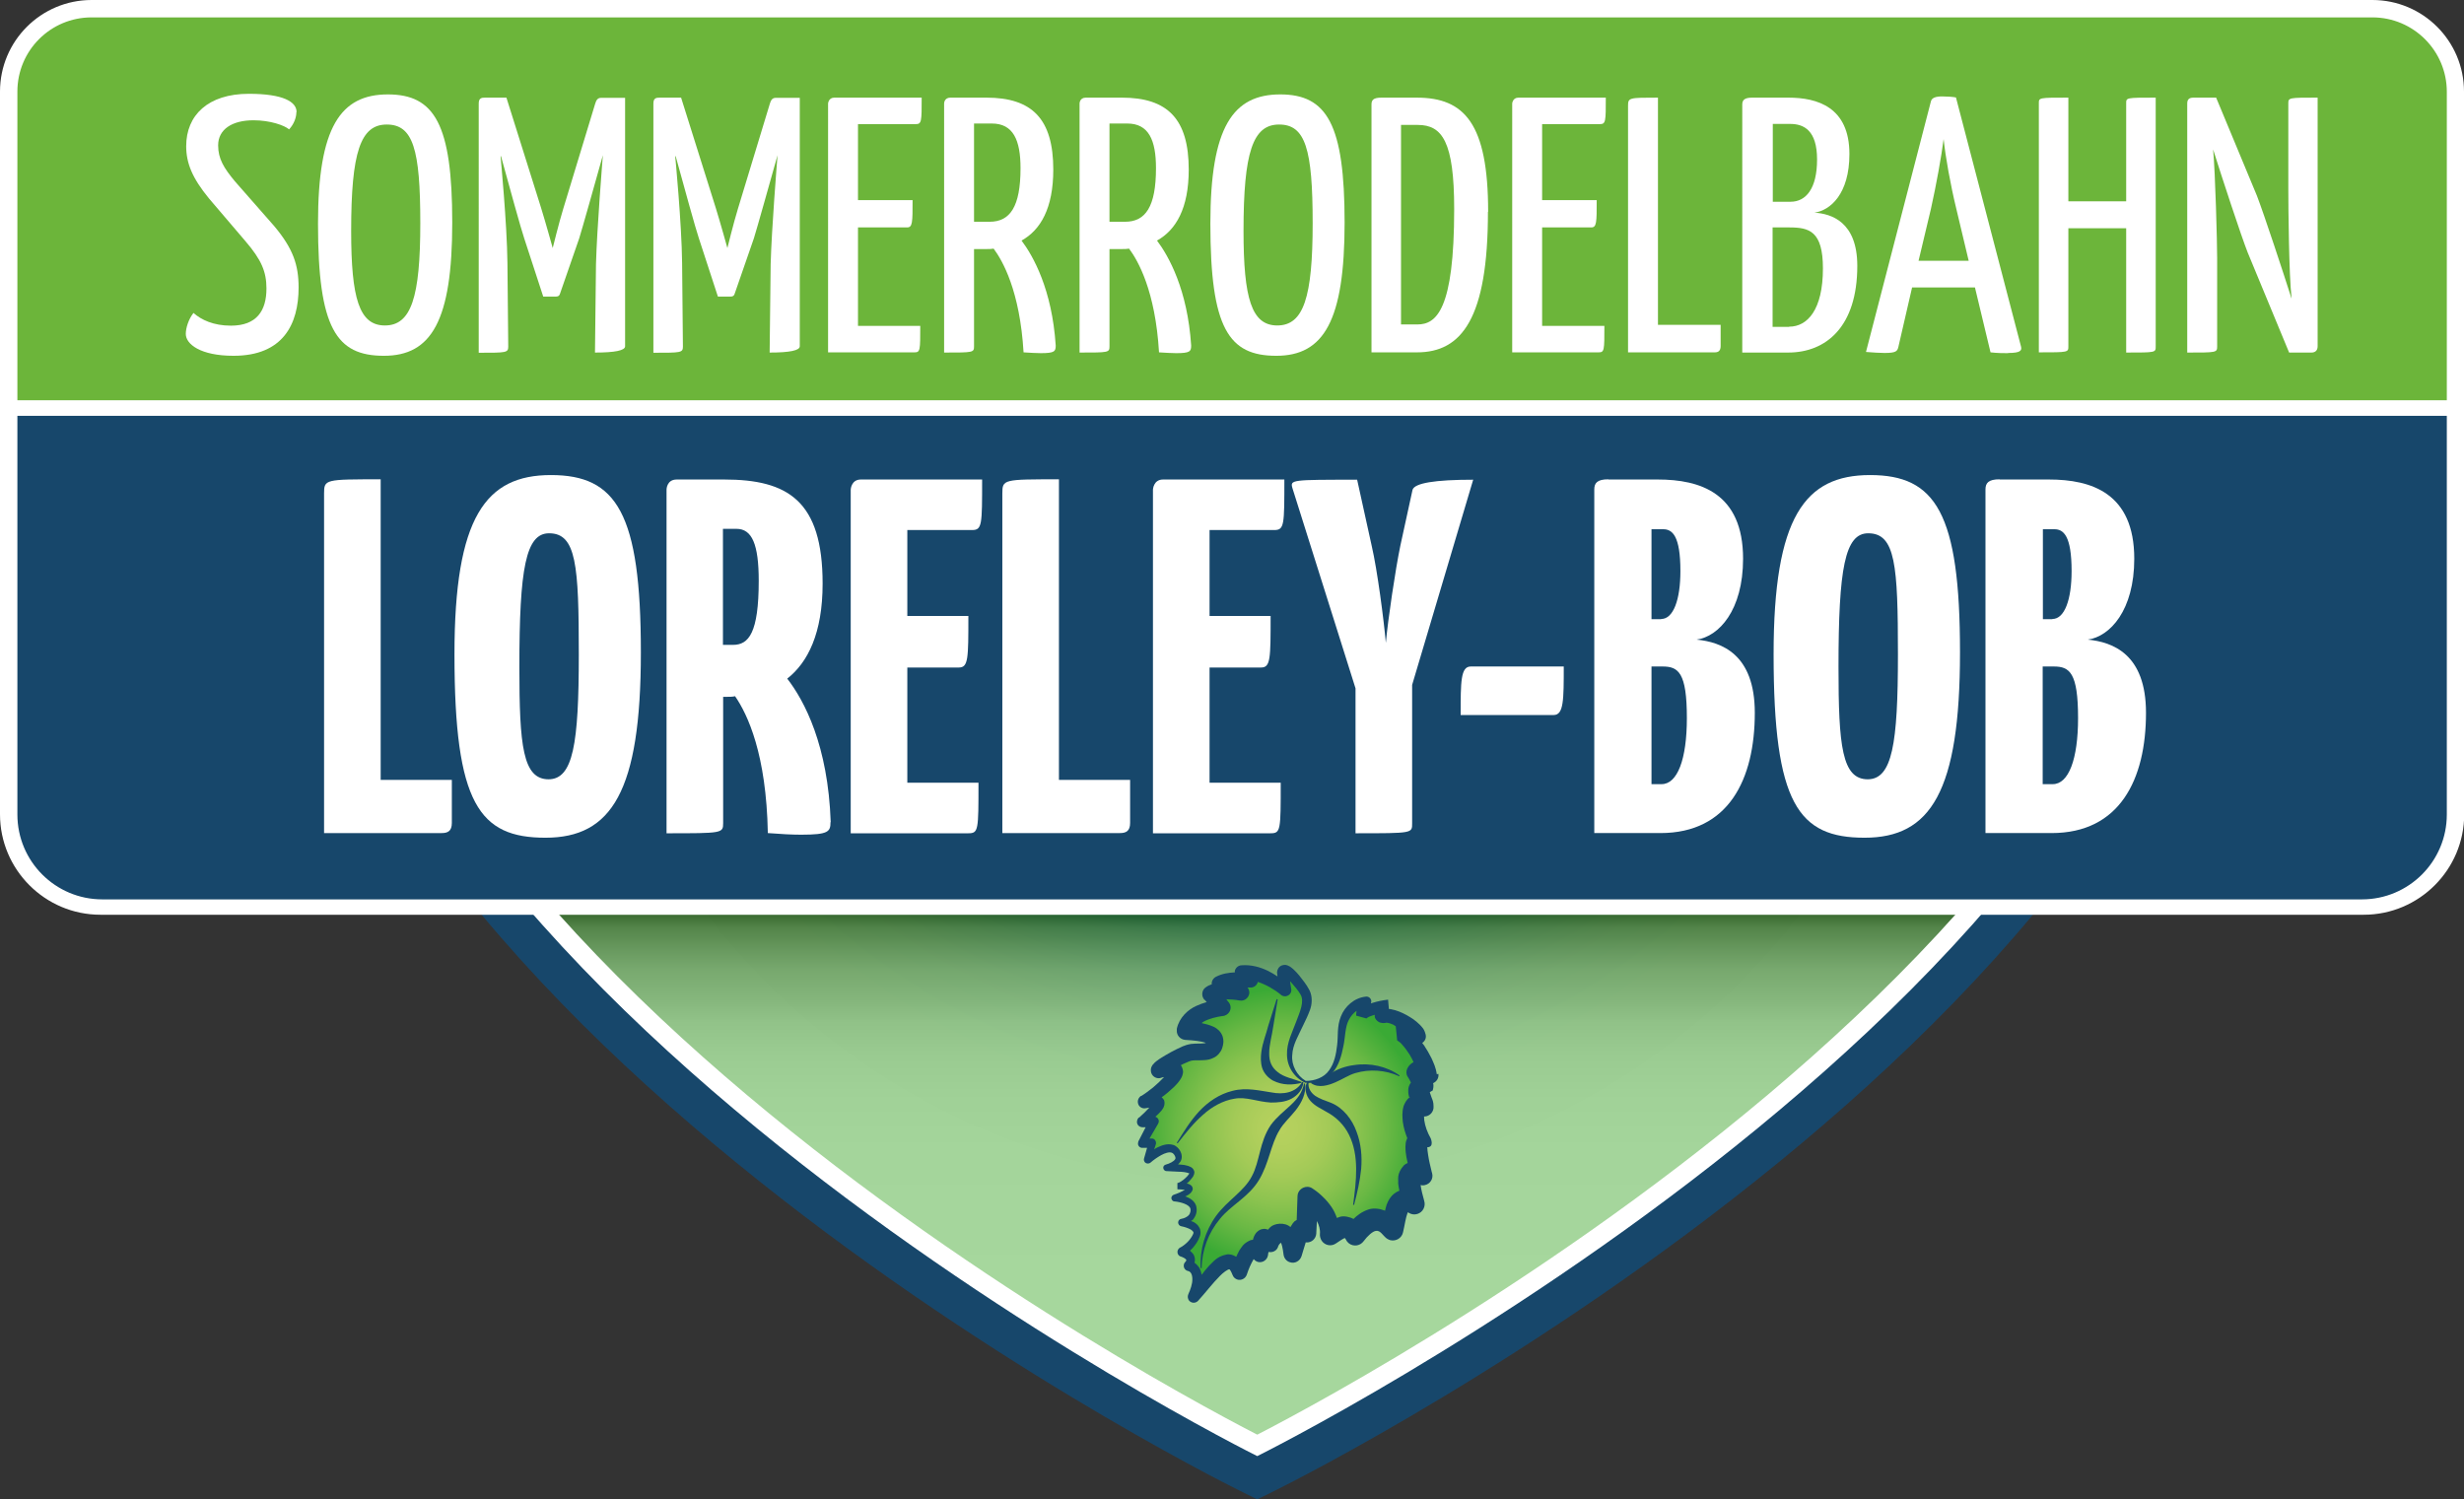 <?xml version="1.0" encoding="UTF-8"?>
<svg xmlns="http://www.w3.org/2000/svg" xmlns:xlink="http://www.w3.org/1999/xlink" viewBox="0 0 121.88 74.17">
  <rect x="0" y="0" width="121.88" height="74.17" fill="#333333" stroke="none"/>
  <defs>
    <style>
      .cls-1 {
        fill: #6cb53a;
      }

      .cls-1, .cls-2, .cls-3, .cls-4, .cls-5, .cls-6 {
        stroke-width: 0px;
      }

      .cls-2 {
        fill: #17476b;
      }

      .cls-3 {
        fill: url(#Unbenannter_Verlauf_2);
      }

      .cls-7 {
        isolation: isolate;
      }

      .cls-4 {
        fill: url(#Unbenannter_Verlauf_51);
      }

      .cls-8 {
        fill: none;
        stroke: #fff;
        stroke-miterlimit: 10;
        stroke-width: 1.91px;
      }

      .cls-5 {
        fill: #fff;
      }

      .cls-6 {
        fill: url(#Unbenannter_Verlauf_24);
        mix-blend-mode: multiply;
        opacity: .5;
      }
    </style>
    <radialGradient id="Unbenannter_Verlauf_2" data-name="Unbenannter Verlauf 2" cx="61.99" cy="28.45" fx="61.99" fy="-6.81" r="38.22" gradientUnits="userSpaceOnUse">
      <stop offset=".7" stop-color="#008a38"></stop>
      <stop offset=".71" stop-color="#0e9038"></stop>
      <stop offset=".73" stop-color="#259b38"></stop>
      <stop offset=".76" stop-color="#37a339"></stop>
      <stop offset=".79" stop-color="#43a939"></stop>
      <stop offset=".84" stop-color="#4aad39"></stop>
      <stop offset=".94" stop-color="#4dae3a"></stop>
      <stop offset="1" stop-color="#4dae3a"></stop>
    </radialGradient>
    <linearGradient id="Unbenannter_Verlauf_24" data-name="Unbenannter Verlauf 24" x1="62.19" y1="72.03" x2="62.19" y2="19.7" gradientUnits="userSpaceOnUse">
      <stop offset=".19" stop-color="#fff"></stop>
      <stop offset=".29" stop-color="#fcfcfc"></stop>
      <stop offset=".34" stop-color="#f5f5f5"></stop>
      <stop offset=".38" stop-color="#e9e9e9"></stop>
      <stop offset=".41" stop-color="#d7d7d7"></stop>
      <stop offset=".43" stop-color="silver"></stop>
      <stop offset=".46" stop-color="#a4a4a3"></stop>
      <stop offset=".48" stop-color="#828281"></stop>
      <stop offset=".5" stop-color="#5b5b59"></stop>
      <stop offset=".51" stop-color="#30302e"></stop>
      <stop offset=".52" stop-color="#1d1d1b"></stop>
    </linearGradient>
    <radialGradient id="Unbenannter_Verlauf_51" data-name="Unbenannter Verlauf 51" cx="63.38" cy="55.84" fx="63.38" fy="55.84" r="6.91" gradientUnits="userSpaceOnUse">
      <stop offset="0" stop-color="#b7d15e"></stop>
      <stop offset=".16" stop-color="#b1cf5c"></stop>
      <stop offset=".34" stop-color="#a3ca57"></stop>
      <stop offset=".54" stop-color="#8bc34f"></stop>
      <stop offset=".76" stop-color="#69b844"></stop>
      <stop offset=".98" stop-color="#3fab36"></stop>
      <stop offset="1" stop-color="#3aaa35"></stop>
    </radialGradient>
  </defs>
  <g class="cls-7">
    <g id="Ebene_2" data-name="Ebene 2">
      <g id="Ebene_1-2" data-name="Ebene 1">
        <g id="Dreieck">
          <path class="cls-3" d="m14.89,19.7c0,28.9,47.3,52.34,47.3,52.34,0,0,47.3-23.43,47.3-52.34H14.89Z"></path>
          <path class="cls-6" d="m14.89,19.7c0,28.9,47.3,52.34,47.3,52.34,0,0,47.3-23.43,47.3-52.34H14.89Z"></path>
          <path class="cls-8" d="m109.49,19.7c0,28.9-47.3,52.34-47.3,52.34,0,0-47.3-23.43-47.3-52.34h94.6Z"></path>
          <path class="cls-2" d="m109.49,19.7c0,28.9-47.3,52.33-47.3,52.33,0,0-47.3-23.43-47.3-52.33h94.6Zm-96.51,0c0,29.75,46.39,53.07,48.36,54.05l.85.42.85-.42c1.97-.98,48.36-24.3,48.36-54.05H12.98Z"></path>
        </g>
        <g id="Kasten">
          <path class="cls-1" d="m.43,20.99V4.53C.43,2.27,2.27.43,4.53.43h112.82c2.26,0,4.11,1.84,4.11,4.1v16.46H.43Z"></path>
          <path class="cls-5" d="m117.35.86c2.03,0,3.68,1.65,3.68,3.68v16.03H.86V4.53C.86,2.5,2.5.86,4.53.86h112.82m0-.86H4.53C2.03,0,0,2.03,0,4.53v16.89h121.88V4.53c0-2.5-2.03-4.53-4.53-4.53"></path>
          <path class="cls-2" d="m5.06,44.87c-2.53,0-4.58-2.06-4.58-4.58v-20.1h120.93v20.1c0,2.53-2.06,4.58-4.58,4.58H5.06Z"></path>
          <path class="cls-5" d="m121.03,20.57v19.72c0,2.32-1.88,4.2-4.2,4.2H5.06c-2.32,0-4.2-1.88-4.2-4.2v-19.72h120.17m.86-.77H0v20.48c0,2.74,2.23,4.97,4.97,4.97h111.95c2.74,0,4.97-2.23,4.97-4.97v-20.48Z"></path>
        </g>
        <g id="Text">
          <g>
            <path class="cls-5" d="m22.35,38.59v2.12c0,.4-.2.5-.5.5h-5.82v-16.8c0-.7.05-.7,2.8-.7v14.87h3.52Z"></path>
            <path class="cls-5" d="m27.25,23.5c3.25,0,4.45,1.88,4.45,8.77s-1.45,9.17-4.72,9.17-4.5-1.67-4.5-9.07c0-6.8,1.55-8.87,4.77-8.87Zm-.12,15.05c1.22,0,1.5-1.75,1.5-6.17s-.12-6-1.47-6c-1.15,0-1.47,1.72-1.47,6.62,0,3.9.17,5.55,1.45,5.55Z"></path>
            <path class="cls-5" d="m41.08,40.67c0,.47-.1.62-1.45.62-.45,0-1.02-.03-1.65-.08-.07-3.9-1-5.87-1.62-6.77-.12.03-.27.03-.42.03h-.17v6.25c0,.5-.05.5-2.8.5v-17s0-.5.5-.5h2.35c3.15,0,4.87,1.05,4.87,5.15,0,2.45-.73,3.9-1.75,4.7.85,1.1,2.02,3.3,2.15,7.1Zm-5.32-14.52v5.75h.5c.77,0,1.27-.58,1.27-3.17,0-1.8-.33-2.57-1.1-2.57h-.67Z"></path>
            <path class="cls-5" d="m44.88,38.72h3.52c0,2.35,0,2.5-.5,2.5h-5.82v-17s.02-.5.5-.5h6c0,2.25,0,2.5-.5,2.5h-3.2v4.25h3.02c0,2.1,0,2.55-.47,2.55h-2.55v5.7Z"></path>
            <path class="cls-5" d="m55.9,38.59v2.12c0,.4-.2.5-.5.5h-5.82v-16.8c0-.7.05-.7,2.8-.7v14.87h3.52Z"></path>
            <path class="cls-5" d="m59.83,38.72h3.52c0,2.35,0,2.5-.5,2.5h-5.82v-17s.02-.5.5-.5h6c0,2.25,0,2.5-.5,2.5h-3.2v4.25h3.02c0,2.1,0,2.55-.47,2.55h-2.55v5.7Z"></path>
            <path class="cls-5" d="m69.85,40.72c0,.5.05.5-2.8.5v-7.17l-3.12-9.9c-.12-.42-.07-.42,3.2-.42l.72,3.27c.28,1.2.6,3.67.7,4.8.1-1.12.47-3.62.72-4.82l.6-2.75q.15-.5,3-.5l-3.02,10.15v6.85Z"></path>
            <path class="cls-5" d="m72.75,32.97h4.6c0,1.65,0,2.4-.5,2.4h-4.6c0-1.65,0-2.4.5-2.4Z"></path>
            <path class="cls-5" d="m79.55,23.72h2.45c2.1,0,4.22.67,4.22,3.92,0,2.55-1.2,3.85-2.3,4,1.22.12,2.88.7,2.88,3.62,0,3.3-1.3,5.95-4.67,5.95h-3.27v-17c0-.32.15-.5.7-.5Zm2.62,6.9c.6,0,.95-.95.95-2.37,0-1.75-.4-2.07-.85-2.07h-.58v4.45h.48Zm.02,8.17c.78,0,1.25-1.22,1.25-3.27,0-2.25-.42-2.55-1.2-2.55h-.55v5.82h.5Z"></path>
            <path class="cls-5" d="m92.5,23.5c3.25,0,4.45,1.88,4.45,8.77s-1.45,9.17-4.72,9.17-4.5-1.67-4.5-9.07c0-6.8,1.55-8.87,4.77-8.87Zm-.12,15.05c1.22,0,1.5-1.75,1.5-6.17s-.12-6-1.47-6c-1.15,0-1.47,1.72-1.47,6.62,0,3.9.17,5.55,1.45,5.55Z"></path>
            <path class="cls-5" d="m98.9,23.72h2.45c2.1,0,4.22.67,4.22,3.92,0,2.55-1.2,3.85-2.3,4,1.22.12,2.88.7,2.88,3.62,0,3.3-1.3,5.95-4.67,5.95h-3.27v-17c0-.32.15-.5.7-.5Zm2.62,6.9c.6,0,.95-.95.95-2.37,0-1.75-.4-2.07-.85-2.07h-.57v4.45h.47Zm.02,8.17c.78,0,1.25-1.22,1.25-3.27,0-2.25-.42-2.55-1.2-2.55h-.55v5.82h.5Z"></path>
          </g>
          <g>
            <path class="cls-5" d="m14.66,5.55c0,.25-.11.58-.36.85-.23-.2-.94-.45-1.76-.45-1.06,0-1.75.45-1.75,1.24,0,.67.29,1.13.83,1.78l1.94,2.21c.94,1.12,1.21,1.93,1.21,3.04,0,1.82-.77,3.38-3.22,3.38-1.64,0-2.36-.58-2.36-1.08,0-.29.13-.72.38-1.04.38.34.99.63,1.85.63,1.28,0,1.76-.74,1.76-1.84,0-.83-.25-1.42-1.04-2.34l-1.8-2.11c-.83-1.01-1.13-1.75-1.13-2.59,0-1.53,1.08-2.59,3.1-2.59,1.71,0,2.36.4,2.36.9Z"></path>
            <path class="cls-5" d="m19.18,4.67c2.32,0,3.19,1.48,3.19,6.34s-1.03,6.59-3.38,6.59-3.26-1.35-3.26-6.54c0-4.79,1.12-6.39,3.46-6.39Zm-.14,11.43c1.3,0,1.75-1.39,1.75-5.06s-.36-4.88-1.66-4.88-1.76,1.37-1.76,5.26c0,3.35.4,4.68,1.67,4.68Z"></path>
            <path class="cls-5" d="m30.92,4.83v12.3q0,.31-1.49.31l.05-4.38c.05-1.78.31-4.97.34-5.38-.38,1.35-1.03,3.67-1.17,4.11l-.95,2.74c-.04.13-.13.14-.2.14h-.63l-.94-2.88c-.14-.4-.77-2.68-1.15-4.07l-.02.02s.32,3.33.34,5.26l.04,4.14c0,.31-.09.31-1.46.31V5.12c0-.27.14-.29.31-.29h1.06l1.71,5.44c.23.74.58,2,.58,2,0,0,.31-1.26.52-1.94l1.58-5.2c.05-.16.11-.29.29-.29h1.19Z"></path>
            <path class="cls-5" d="m39.56,4.83v12.3q0,.31-1.49.31l.05-4.38c.05-1.78.31-4.97.34-5.38-.38,1.35-1.03,3.67-1.17,4.11l-.95,2.74c-.04.13-.13.14-.2.14h-.63l-.94-2.88c-.14-.4-.77-2.68-1.15-4.07l-.02.02s.32,3.33.34,5.26l.04,4.14c0,.31-.09.31-1.46.31V5.12c0-.27.14-.29.31-.29h1.06l1.71,5.44c.23.74.58,2,.58,2,0,0,.31-1.26.52-1.94l1.58-5.2c.05-.16.11-.29.29-.29h1.19Z"></path>
            <path class="cls-5" d="m42.44,16.12h3.08c0,1.22,0,1.31-.29,1.31h-4.27V5.12s.02-.29.31-.29h4.32c0,1.17,0,1.31-.29,1.31h-2.86v3.76h2.7c0,1.1,0,1.35-.27,1.35h-2.43v4.86Z"></path>
            <path class="cls-5" d="m51.49,17.47c-.23,0-.54-.02-.86-.04-.18-3.04-1.04-4.54-1.48-5.13-.11.02-.23.02-.34.02h-.63v4.81c0,.31-.04.31-1.48.31V5.12s0-.29.31-.29h1.78c2.27,0,3.31,1.06,3.31,3.56,0,1.91-.63,2.99-1.57,3.51.58.77,1.51,2.43,1.69,5.19,0,.29-.05.38-.74.38Zm-2.54-6.5c1.01,0,1.53-.74,1.53-2.65,0-1.39-.36-2.21-1.42-2.21h-.88v4.86h.77Z"></path>
            <path class="cls-5" d="m58.19,17.47c-.23,0-.54-.02-.86-.04-.18-3.04-1.04-4.54-1.48-5.13-.11.02-.23.02-.34.02h-.63v4.81c0,.31-.04.31-1.48.31V5.12s0-.29.31-.29h1.78c2.27,0,3.31,1.06,3.31,3.56,0,1.91-.63,2.99-1.57,3.51.58.77,1.51,2.43,1.69,5.19,0,.29-.05.38-.74.38Zm-2.54-6.5c1.01,0,1.53-.74,1.53-2.65,0-1.39-.36-2.21-1.42-2.21h-.88v4.86h.77Z"></path>
            <path class="cls-5" d="m63.32,4.67c2.32,0,3.19,1.48,3.19,6.34s-1.03,6.59-3.38,6.59-3.26-1.35-3.26-6.54c0-4.79,1.12-6.39,3.46-6.39Zm-.14,11.43c1.3,0,1.75-1.39,1.75-5.06s-.36-4.88-1.66-4.88-1.76,1.37-1.76,5.26c0,3.35.4,4.68,1.67,4.68Z"></path>
            <path class="cls-5" d="m73.6,10.48c0,5.28-1.3,6.95-3.51,6.95h-2.25V5.17c0-.22.09-.34.49-.34h1.75c2.36,0,3.53,1.28,3.53,5.65Zm-3.47-4.3h-.83v9.87h.81c.94,0,1.82-.72,1.82-5.71,0-3.33-.59-4.16-1.8-4.16Z"></path>
            <path class="cls-5" d="m76.28,16.12h3.08c0,1.22,0,1.31-.29,1.31h-4.27V5.12s.02-.29.31-.29h4.32c0,1.17,0,1.31-.29,1.31h-2.86v3.76h2.7c0,1.1,0,1.35-.27,1.35h-2.43v4.86Z"></path>
            <path class="cls-5" d="m85.11,16.06v1.06c0,.25-.13.31-.29.31h-4.29V5.24c0-.41.04-.41,1.48-.41v11.24h3.1Z"></path>
            <path class="cls-5" d="m86.68,4.83h1.78c1.44,0,3.02.47,3.02,2.79,0,1.98-.95,2.79-1.73,2.9.83.05,2.12.45,2.12,2.63,0,3.02-1.55,4.29-3.42,4.29h-2.27V5.17c0-.22.11-.34.49-.34Zm1.89,5.15c.76,0,1.31-.65,1.31-2.09s-.65-1.76-1.33-1.76h-.86v3.85h.88Zm-.07,6.18c.9,0,1.67-.83,1.67-2.88,0-1.85-.68-2.03-1.66-2.03h-.83v4.92h.81Z"></path>
            <path class="cls-5" d="m99.32,17.47c-.22,0-.5,0-.86-.04l-.77-3.21h-3.11l-.68,2.95c-.05.2-.11.29-.68.29-.2,0-.58-.02-.92-.05l3.21-12.39c.04-.18.23-.25.56-.25.25,0,.52.02.68.05l3.22,12.33c.05.2-.05.31-.63.31Zm-1.94-4.57l-.61-2.56c-.29-1.19-.54-2.59-.63-3.46-.11.86-.36,2.25-.63,3.46l-.61,2.56h2.48Z"></path>
            <path class="cls-5" d="m105.17,17.43v-6.14h-2.86v5.83c0,.31.02.31-1.46.31V5.12c0-.29-.02-.29,1.46-.29v5.13h2.86v-4.84c0-.29-.02-.29,1.46-.29v12.3c0,.31.02.31-1.46.31Z"></path>
            <path class="cls-5" d="m114.64,4.83v12.3c0,.2-.11.31-.31.31h-1.1l-2.05-4.95c-.32-.81-1.26-3.67-1.71-5.1.11,1.17.2,4.61.2,5.38v4.36c0,.31-.02.31-1.48.31V5.12c0-.2.09-.29.31-.29h1.12l2.02,4.86c.36.94,1.28,3.73,1.71,5.08v-.05c-.13-1.08-.16-4.5-.16-5.35v-4.25c0-.29.02-.29,1.46-.29Z"></path>
          </g>
        </g>
        <g id="Blatt">
          <path class="cls-2" d="m71.07,53.14c-.05-.35-.16-.56-.26-.79-.11-.22-.23-.43-.37-.64-.03-.04-.07-.08-.09-.12.13-.08.21-.24.17-.41-.07-.29-.19-.38-.29-.49-.11-.11-.21-.19-.32-.27-.22-.15-.45-.28-.7-.38-.13-.05-.26-.09-.42-.12-.02,0-.05-.01-.09-.01l-.04-.46c-.26.03-.52.08-.77.16-.03,0-.05.02-.08.03.01-.04.02-.08.02-.12-.01-.14-.14-.24-.27-.22-.58.06-1.04.49-1.23.97-.21.51-.13.99-.19,1.43-.05.45-.14.9-.4,1.25-.25.36-.72.52-1.15.52-.44-.26-.72-.78-.67-1.28.02-.51.31-.97.54-1.47.12-.25.24-.49.34-.77.1-.27.13-.66-.03-.97-.15-.29-.33-.5-.5-.72-.09-.11-.19-.22-.31-.33-.07-.05-.12-.11-.24-.16-.05-.02-.14-.07-.3-.02-.17.06-.24.21-.25.33v.05s0,0,0,0l.02.17c-.15-.1-.3-.19-.46-.27-.39-.19-.84-.32-1.33-.28-.15.01-.28.12-.32.27v.02s0,.04,0,.06c0,0-.02,0-.02,0-.29.02-.58.05-.92.22-.09.05-.16.13-.19.23-.01.05-.02.09-.01.14-.09.03-.19.07-.3.15-.02.02-.04.03-.06.05-.15.16-.15.42.01.58h.02s.05.08.08.1c-.17.05-.35.11-.52.19-.4.18-.84.57-.96,1.13,0,.02,0,.04,0,.07-.02.25.17.46.42.48.37.02.81.06,1.02.15-.03,0-.06.02-.11.02-.16.02-.36,0-.63.03-.35.06-.5.17-.71.26-.2.1-.39.2-.57.31-.09.06-.19.11-.29.18l-.15.11-.09.08-.07.08-.02.02s-.03.06-.05.09c-.03.07-.04.15-.03.21,0,.03.01.07.02.1.07.2.3.31.5.23.04-.02.09-.02.13-.03,0,0,0,0,0,0-.17.18-.35.35-.54.51-.19.15-.4.31-.58.42h-.02c-.12.08-.18.22-.15.36.03.17.21.29.38.25.06-.01.12-.02.18-.03-.15.17-.33.34-.5.49h-.02c-.06.06-.09.14-.09.22,0,.15.13.26.27.26h.16s-.36.7-.36.7h0s-.02.08-.02.11c0,.12.1.22.23.21h.22s-.15.53-.15.53c-.02.06,0,.13.04.18.07.08.19.09.28.02.16-.14.35-.27.53-.37.18-.1.4-.17.52-.12.11.03.23.25.17.32-.06.11-.28.22-.47.27h0c-.07.02-.12.08-.12.15,0,.09.07.17.16.17l.6.03c.19,0,.41.03.52.08,0,0,0,0,.01,0,0,0,0,.02-.02.04-.04.06-.11.14-.18.2-.12.12-.32.24-.39.24v.31c.11,0,.25.01.37.03-.16.09-.36.18-.55.24-.06.02-.11.08-.12.15,0,.09.06.18.16.18.31.03.72.15.78.35.03.08,0,.25-.08.33-.08.09-.23.16-.36.18-.08.01-.15.07-.16.15-.02.1.05.2.16.22.16.03.33.09.46.16.13.09.16.14.12.22-.05.12-.16.28-.27.39-.11.11-.26.23-.37.28-.06.03-.11.09-.13.16-.03.13.04.26.17.29.1.03.24.11.26.16,0,.02,0,0,0,.03,0,.02-.04.06-.07.1-.03.03-.05.07-.05.11-.03.14.06.28.2.31.15.03.22.18.22.42,0,.23-.09.49-.2.73-.05.11-.03.25.06.34.12.11.3.11.42-.01h0c.39-.43.72-.87,1.08-1.23.16-.17.4-.34.47-.33.03,0,0,0,.04.04.04.05.08.15.12.24h0c.04.11.12.18.22.22.2.07.41-.04.48-.23.09-.28.21-.55.34-.77,0,0,0,0,0-.01.06.07.14.13.24.15.22.04.43-.11.47-.33h0c0-.06.02-.12.03-.17.19.04.39-.05.46-.23l.02-.06c.03-.07.08-.13.13-.17.02.04.04.09.06.17.03.12.05.26.07.41.02.18.14.34.32.39.24.08.49-.06.57-.3.08-.25.14-.48.21-.69.01,0,.02.01.03.01.26.01.47-.18.49-.44v-.03s.03-.59.03-.59c.11.21.17.43.15.63h0c-.01.12.02.24.09.35.16.23.47.29.7.13.19-.13.36-.24.44-.27.02.02.04.05.07.1h0c.03.07.08.12.14.17.23.17.55.12.72-.11.2-.27.45-.49.6-.51.07-.01.09-.01.16.02.07.03.17.14.26.24l.03.03c.07.08.17.14.28.17.28.06.56-.11.62-.39.09-.38.13-.72.22-.95,0-.02.01-.03.02-.04.01,0,.02.01.04.02.12.08.28.11.43.06.27-.08.42-.37.34-.64h0c-.08-.29-.15-.56-.18-.79.07.02.15.02.22,0,.26-.06.42-.32.35-.58l-.02-.07c-.07-.29-.14-.57-.18-.85-.02-.13-.04-.28-.04-.37.36,0,.17-.44.17-.44-.16-.28-.28-.6-.32-.9,0-.06-.01-.12-.01-.18,0,0,.01,0,.02,0,.27-.01.47-.24.45-.5,0-.22-.05-.32-.09-.42l-.09-.26s0-.02,0-.03l.14-.08c.05-.18.04-.28.02-.36.18-.08.29-.26.26-.46Z"></path>
          <path class="cls-4" d="m69.72,54.32c-.03-.1-.07-.21-.06-.42,0-.09.04-.23.13-.35-.04-.09-.09-.18-.14-.26l-.02-.03c-.08-.12-.08-.27-.02-.4.07-.15.18-.25.31-.32-.06-.13-.12-.26-.2-.38-.11-.17-.23-.34-.36-.48-.11-.15-.3-.23-.25-.22l-.07-.69s-.08-.06-.12-.08c-.09-.04-.19-.08-.26-.09-.04-.01-.07-.01-.07-.01.03-.02-.1.05-.29,0-.12-.01-.29-.17-.3-.3,0-.04,0-.06,0-.09-.08.02-.16.05-.24.08-.09.03-.17.1-.17.1l-.51-.14c0-.07.02-.16.02-.24-.15.11-.29.27-.38.45-.19.35-.17.83-.27,1.3-.09.46-.22.96-.55,1.33-.33.39-.85.53-1.34.48-.53-.24-.9-.79-.9-1.39-.02-.6.27-1.12.45-1.62.19-.5.43-1.03.21-1.37-.11-.19-.29-.4-.46-.59-.02-.02-.03-.03-.05-.05l.06.39c.03.17-.09.32-.26.35-.09.01-.18-.01-.24-.06l-.02-.02c-.33-.27-.74-.5-1.14-.63,0,.01,0,.02,0,.03-.06.17-.22.27-.39.25h-.01s-.07,0-.1,0c.1.13.12.31.02.46-.09.14-.25.21-.4.18h-.03c-.2-.04-.43-.05-.64-.06.04.06.09.12.14.18.13.19.08.45-.12.58-.06.04-.12.06-.18.07h-.03c-.3.04-.66.13-.92.27-.05.02-.07.05-.11.08.19.04.39.09.61.19.14.07.33.21.42.45.08.25.04.43-.02.61-.06.18-.23.38-.41.46-.17.09-.32.11-.45.12-.26.02-.48,0-.61.02-.07,0-.28.09-.45.17-.04.02-.08.04-.12.06.09.13.13.32.1.41-.03.16-.09.24-.14.32-.1.15-.21.26-.31.36-.19.18-.39.35-.6.5.04.04.08.07.12.14.06.2-.01.31-.03.37-.04.07-.07.11-.1.15-.1.12-.2.21-.3.3.1.04.17.12.17.22,0,.04-.01.08-.03.12l-.43.74h.11s.01,0,.01,0c.11,0,.2.1.2.21,0,.02,0,.04,0,.05l-.09.28s.09-.07.14-.09c.22-.1.49-.23.82-.13.16.06.28.2.34.32.07.13.1.34,0,.5-.04.06-.08.1-.12.14.21.02.4.01.65.14.06.03.14.12.16.23,0,.11-.04.18-.07.24-.08.11-.14.17-.22.26-.03.03-.06.05-.09.08.04,0,.09.01.14.04.04.03.14.05.16.22-.02.13-.08.16-.1.2-.1.09-.19.14-.28.18,0,0,.02,0,.03,0,.18.07.41.18.51.44.08.27.01.49-.14.69-.03.04-.07.05-.11.08.04.02.08.03.13.05.1.06.21.13.28.27.08.13.08.32.03.44-.09.24-.2.39-.34.56-.05.05-.1.1-.15.15.05.04.1.09.15.15.09.11.12.3.08.43,0,0,0,.01,0,.02.09.06.17.15.23.24.07.12.1.24.12.35.11-.14.22-.29.35-.43.22-.2.38-.47.87-.57.17-.04.34.02.49.11.05-.1.09-.21.15-.31.11-.15.18-.34.53-.5.05-.02.1-.03.15-.03,0-.02,0-.04.01-.06.03-.08.04-.14.14-.28.05-.05.14-.16.31-.19.11-.03.21,0,.28.03.04-.04.07-.09.12-.13.19-.18.7-.26.99,0,0,0,0,0,0,0,.03-.05.07-.11.12-.19l.09-.1s.07-.04.1-.06l.04-1.17c0-.27.23-.47.49-.47.09,0,.18.03.25.08.21.14.36.26.52.42.16.15.3.32.43.51.11.16.19.34.26.53.05-.02.1-.04.16-.06.19-.05.46,0,.66.11.19-.19.43-.37.77-.48.25-.07.54-.03.79.07.03-.1.04-.19.08-.3.08-.19.21-.52.63-.69-.02-.12-.05-.23-.06-.36.02-.21-.09-.47.28-.89.05-.05.12-.09.19-.12-.02-.1-.04-.19-.06-.28-.03-.16-.05-.32-.05-.53.02-.11-.02-.19.09-.42-.1-.25-.18-.52-.22-.8-.02-.24-.05-.47.04-.79.05-.12.12-.3.31-.44Z"></path>
          <path class="cls-2" d="m64.73,53.54c-.05.29.13.53.33.67.21.14.47.23.77.34.62.25,1.06.84,1.27,1.43.23.6.28,1.24.23,1.84-.06.61-.2,1.2-.35,1.78h-.05c.16-1.18.31-2.43-.2-3.46-.25-.51-.65-.89-1.12-1.14-.24-.15-.55-.27-.79-.54-.22-.25-.35-.67-.14-.95l.05.02Z"></path>
          <path class="cls-2" d="m64.4,53.56c-.45.12-.95.14-1.44-.11-.23-.13-.44-.35-.53-.63-.08-.27-.07-.53-.04-.77.06-.48.24-.89.35-1.33l.41-1.3.05.02-.22,1.34c-.06.44-.2.89-.2,1.31-.01.44.14.73.43.95.29.24.73.32,1.17.48v.05Z"></path>
          <path class="cls-2" d="m64.87,53.53c.39-.04.65-.22.97-.44.3-.2.71-.35,1.12-.4.81-.13,1.64.06,2.27.51l-.02.04c-.69-.32-1.47-.36-2.16-.16-.35.1-.62.3-1,.46-.32.14-.83.31-1.2.04l.02-.05Z"></path>
          <path class="cls-2" d="m64.55,53.6c.08.47-.17.95-.45,1.31-.29.37-.63.66-.82,1.01-.42.69-.51,1.63-1.01,2.46-.52.85-1.39,1.24-1.93,1.92-.56.67-.89,1.54-.9,2.43h-.05c-.05-.9.22-1.83.76-2.58.55-.76,1.39-1.22,1.77-1.96.4-.73.37-1.7.94-2.54.59-.8,1.48-1.13,1.64-2.05h.05Z"></path>
          <path class="cls-2" d="m64.47,53.54c-.02.34-.28.65-.59.81-.32.17-.68.19-1.02.19-.68-.04-1.23-.3-1.8-.19-.57.09-1.12.4-1.57.81-.46.4-.85.9-1.24,1.4l-.04-.03c.33-.53.66-1.07,1.1-1.55.44-.47,1-.86,1.66-1.02.68-.18,1.37,0,1.93.08.56.11,1.18.03,1.51-.51h.05Z"></path>
        </g>
      </g>
    </g>
  </g>
</svg>
